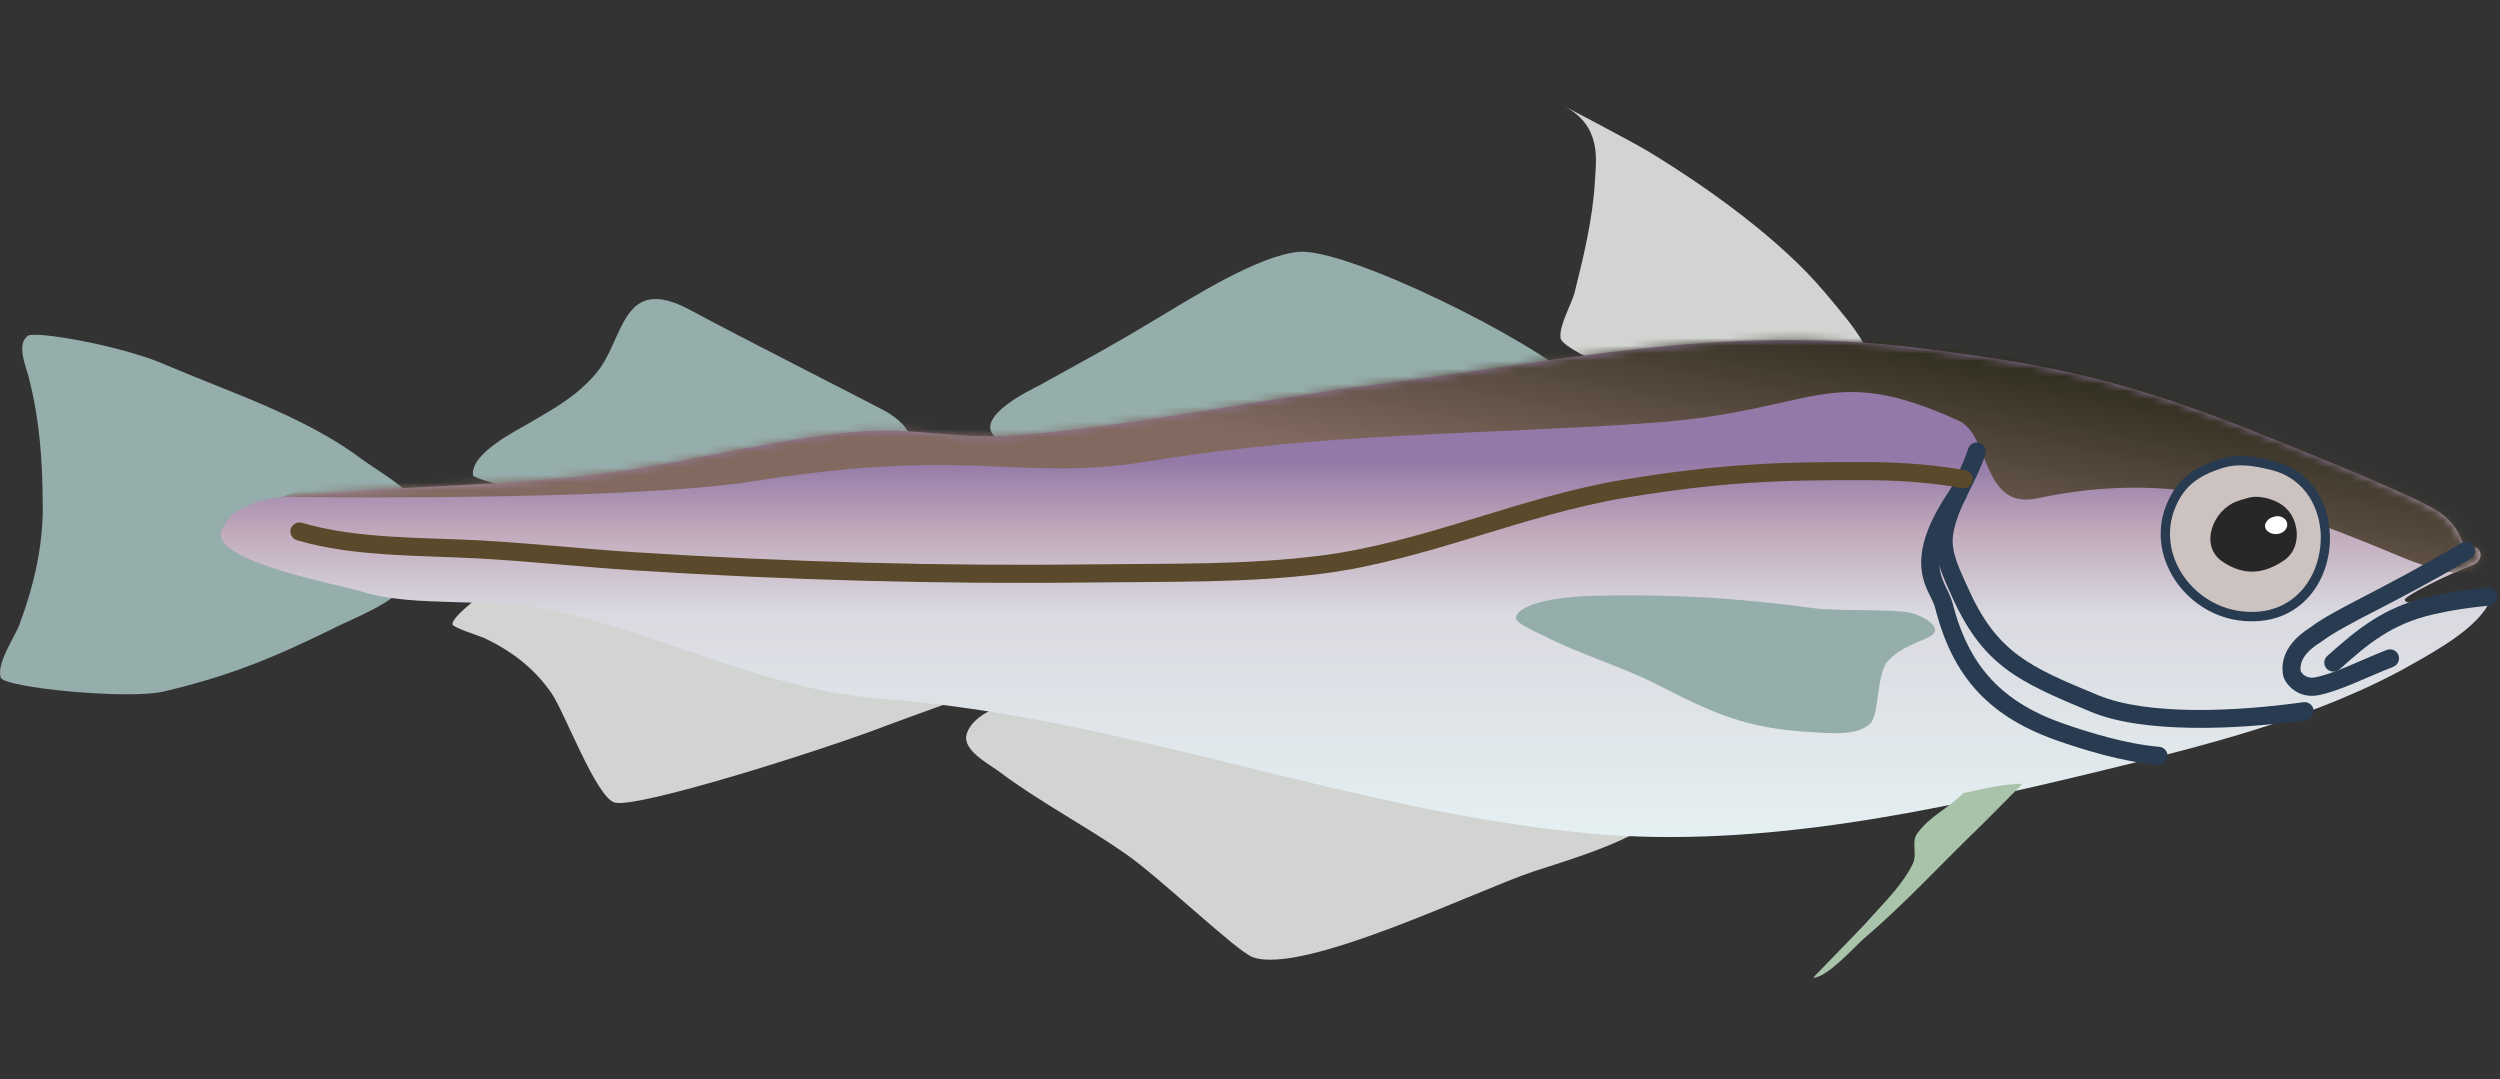 <svg width="329" height="142" viewBox="0 0 329 142" fill="none" xmlns="http://www.w3.org/2000/svg">
<rect x="0" y="0" width="329" height="142" fill="#333333" stroke="none"/>
<path fill-rule="evenodd" clip-rule="evenodd" d="M210.605 48.261C210.566 47.642 205.44 45.625 205.361 44.45C205.202 42.693 206.791 40.144 207.228 38.45C208.42 33.684 209.612 28.761 209.891 23.834C210.05 21.002 210.804 16.637 205.917 14C205.917 13.989 214.976 18.748 216.963 19.954C224.989 24.834 234.247 31.523 240.009 38.317C244.697 43.84 246.446 46.099 246.446 49.839C246.446 50.222 234.684 46.099 231.704 46.522C226.022 47.32 211.797 49.416 210.605 48.261Z" fill="#D1D4D1"/>
<path fill-rule="evenodd" clip-rule="evenodd" d="M207.993 50.612C201.675 44.632 177.04 32.559 170.881 33.145C165.716 33.637 157.451 38.805 152.682 41.668C145.848 45.789 144.06 46.664 136.789 50.708C136.034 51.123 128.048 54.803 130.948 57.487C131.624 58.078 159.199 59.856 169.371 59.398C177.596 59.031 189.993 56.842 197.741 53.594C199.847 52.701 206.881 52.855 207.993 50.612Z" fill="#95ADAB"/>
<path fill-rule="evenodd" clip-rule="evenodd" d="M219.595 106.638C215.502 110.642 206.006 113.284 201.794 114.69C194.324 117.169 171.397 128.391 164.841 125.956C162.696 125.153 152.683 115.534 148.153 112.379C143.067 108.812 136.471 105.328 131.504 101.549C130.113 100.514 126.577 98.71 127.212 96.596C128.444 92.734 136.193 91.504 139.054 91.858C150.696 93.317 164.364 97.79 175.649 101.075C184.271 103.582 215.144 106.376 219.595 106.638Z" fill="#D1D4D1"/>
<path fill-rule="evenodd" clip-rule="evenodd" d="M118.71 60.451C120.935 59.133 120.26 56.177 116.405 54.047C114.379 52.944 97.174 44.234 90.936 40.852C81.678 35.815 82.234 44.706 78.42 49.161C75.916 52.094 73.135 53.634 69.956 55.499C68.088 56.608 61.89 59.625 62.247 62.541C62.327 63.183 71.823 65.321 75.32 65.491C86.207 66.022 112.71 64.011 118.71 60.451Z" fill="#95ADAB"/>
<path fill-rule="evenodd" clip-rule="evenodd" d="M66.936 75.905C65.744 76.468 59.426 80.896 59.546 82.171C59.585 82.587 63.24 83.742 63.677 83.941C67.253 85.627 70.313 87.921 72.578 91.225C74.326 93.775 78.459 104.92 80.883 105.614C83.823 106.456 108.458 98.655 116.524 95.535C119.742 94.294 127.332 91.724 127.252 91.449C126.775 89.922 101.584 84.071 92.962 81.066C84.141 77.987 76.274 76.134 66.936 75.905Z" fill="#D1D4D1"/>
<path fill-rule="evenodd" clip-rule="evenodd" d="M55.333 66.789C54.38 64.616 49.453 61.78 47.665 60.461C40.115 54.774 30.182 51.613 21.599 47.924C15.758 45.42 4.593 43.531 3.679 44.184C2.089 45.336 3.441 48.242 3.798 49.719C5.229 55.32 5.586 60.517 5.626 66.287C5.705 71.781 4.474 77.036 2.567 82.169C1.971 83.801 -0.533 87.358 0.103 89.183C0.54 90.491 16.831 92.113 21.559 91C30.38 88.915 36.102 86.523 44.129 82.566C47.109 81.086 51.757 79.412 53.744 76.596C56.088 73.345 55.889 70.591 55.333 66.789Z" fill="#95ADAB"/>
<path fill-rule="evenodd" clip-rule="evenodd" d="M324.93 71.996C323.698 72.249 324.334 69.34 320.48 67.06C316.984 64.988 305.024 60.127 297.951 57.294C280.15 50.14 270.455 48.046 252.694 45.82C226.111 42.476 205.052 47.72 179.503 50.782C169.45 51.986 144.179 56.946 131.465 57.394C125.624 57.598 119.703 56.337 113.901 56.74C103.054 57.492 92.167 60.486 81.399 62.043C68.486 63.912 55.294 63.838 42.34 64.906C38.486 65.221 30.778 65.294 29.149 69.85C27.718 73.885 44.526 76.891 47.665 77.868C54.658 80.054 64.79 78.509 73.095 80.382C87.518 83.638 101.147 90.863 116.008 91.963C147.954 94.329 178.112 106.985 209.899 109.741C231.912 111.651 255.157 106.621 276.653 101.401C290.401 98.067 305.222 94.37 317.54 87.354C320.52 85.662 326.321 82.485 327.712 78.984C328.784 76.164 316.706 80.68 316.467 78.927C316.428 78.449 322.229 75.532 325.169 74.48C327.196 73.742 326.599 71.661 324.93 71.996Z" fill="url(#paint0_linear_1313_34618)"/>
<mask id="mask0_1313_34618" style="mask-type:luminance" maskUnits="userSpaceOnUse" x="29" y="44" width="299" height="67">
<path d="M324.93 71.996C323.698 72.249 324.334 69.34 320.48 67.06C316.984 64.988 305.024 60.127 297.951 57.294C280.15 50.14 270.455 48.046 252.694 45.82C226.111 42.476 205.052 47.72 179.503 50.782C169.45 51.986 144.179 56.946 131.465 57.394C125.624 57.598 119.703 56.337 113.901 56.74C103.054 57.492 92.167 60.486 81.399 62.043C68.486 63.912 55.294 63.838 42.34 64.906C38.486 65.221 30.778 65.294 29.149 69.85C27.718 73.885 44.526 76.891 47.665 77.868C54.658 80.054 64.79 78.509 73.095 80.382C87.518 83.638 101.147 90.863 116.008 91.963C147.954 94.329 178.112 106.985 209.899 109.741C231.912 111.651 255.157 106.621 276.653 101.401C290.401 98.067 305.222 94.37 317.54 87.354C320.52 85.662 326.321 82.485 327.712 78.984C328.784 76.164 316.706 80.68 316.467 78.927C316.428 78.449 322.229 75.532 325.169 74.48C327.196 73.742 326.599 71.661 324.93 71.996Z" fill="white"/>
</mask>
<g mask="url(#mask0_1313_34618)">
<path fill-rule="evenodd" clip-rule="evenodd" d="M37.13 65.376C37.13 65.376 81.95 66.075 99.314 63.309C128.201 58.707 134.161 63.504 151.287 60.69C174.293 56.906 194.716 57.236 217.087 55.67C239.417 54.1 240.411 47.519 257.735 55.348C261.987 57.268 260.715 67.172 268.145 65.574C287.257 61.485 301.045 67.073 316.263 73.396C331.482 79.715 338.276 70.888 338.276 70.888L279.668 35.735L132.532 31.932L37.13 65.376Z" fill="url(#paint1_linear_1313_34618)"/>
</g>
<path fill-rule="evenodd" clip-rule="evenodd" d="M298.905 61.208C297.037 60.779 294.614 60.236 292.15 61.045C288.932 62.103 287.025 63.486 285.753 66.442C282.972 72.932 287.938 80.12 294.733 81.034C307.726 82.785 310.031 63.795 298.905 61.208Z" fill="#CCC2C0"/>
<path fill-rule="evenodd" clip-rule="evenodd" d="M299.023 60.608C303.792 61.71 306.255 65.597 306.573 69.758C307.129 75.971 302.918 82.759 294.613 81.645C287.461 80.678 282.216 73.06 285.196 66.199C286.547 63.063 288.533 61.582 291.95 60.46C294.533 59.611 297.116 60.159 299.023 60.608ZM298.746 61.808C296.997 61.401 294.692 60.861 292.348 61.631C289.328 62.625 287.501 63.909 286.309 66.687C283.686 72.805 288.375 79.562 294.812 80.424C302.123 81.411 305.818 75.367 305.381 69.861C305.063 66.208 302.918 62.776 298.746 61.808Z" fill="#283B51"/>
<path fill-rule="evenodd" clip-rule="evenodd" d="M301.686 68.017C300.891 66.465 299.223 65.589 297.276 65.39C296.362 65.295 295.25 65.66 294.376 65.979C291.197 67.129 289.329 71.893 292.588 73.983C295.21 75.68 297.713 75.681 300.574 73.754C302.362 72.545 302.719 70.032 301.686 68.017Z" fill="#272727"/>
<path fill-rule="evenodd" clip-rule="evenodd" d="M300.044 67.961C299.584 67.84 298.848 68.078 298.527 68.361C297.331 69.476 298.756 70.578 299.997 70.214C301.285 69.835 301.377 68.314 300.044 67.961Z" fill="white"/>
<path fill-rule="evenodd" clip-rule="evenodd" d="M302.759 88.306C302.798 88.347 302.917 88.571 303.036 88.696C303.394 89.033 303.951 89.291 304.706 89.135C307.408 88.579 310.268 87.041 314.083 85.535C314.719 85.294 315.394 85.596 315.633 86.209C315.871 86.821 315.553 87.513 314.957 87.754C310.983 89.321 308.003 90.892 305.182 91.47C303.156 91.892 301.725 90.916 301.01 89.981C300.613 89.486 300.454 88.979 300.414 88.627C300.176 86.735 301.01 85.262 302.004 84.205C302.838 83.307 303.792 82.743 304.11 82.51C307.408 80.044 313.566 77.596 323.937 71.446C324.533 71.111 325.248 71.299 325.566 71.866C325.924 72.432 325.725 73.164 325.169 73.499C314.878 79.578 308.798 81.98 305.54 84.418C305.262 84.615 304.428 85.076 303.712 85.838C303.156 86.434 302.639 87.245 302.759 88.306Z" fill="#283B51"/>
<path fill-rule="evenodd" clip-rule="evenodd" d="M327.315 77.326C327.95 77.257 328.547 77.732 328.626 78.387C328.706 79.041 328.229 79.628 327.554 79.698C324.931 79.976 323.103 80.192 320.203 80.856C314.68 82.121 311.541 84.814 307.885 88.081C307.369 88.519 306.613 88.474 306.176 87.982C305.739 87.491 305.779 86.736 306.296 86.299C310.269 82.761 313.686 79.901 319.646 78.531C322.666 77.842 324.573 77.615 327.315 77.326Z" fill="#283B51"/>
<path fill-rule="evenodd" clip-rule="evenodd" d="M303.117 92.41C303.752 92.319 304.387 92.774 304.467 93.425C304.546 94.077 304.109 94.68 303.434 94.772C294.295 96.052 282.057 96.543 275.183 93.686C265.488 89.665 260.878 87.547 256.786 78.301C255.673 75.827 254.243 72.795 254.68 70.033C255.276 66.23 257.7 63.094 259.011 59.049C259.21 58.424 259.885 58.084 260.521 58.29C261.157 58.495 261.475 59.17 261.276 59.795C260.005 63.708 257.581 66.72 257.025 70.4C256.667 72.73 258.057 75.246 258.971 77.334C262.786 85.9 267.078 87.758 276.097 91.483C282.693 94.213 294.375 93.634 303.117 92.41Z" fill="#283B51"/>
<path fill-rule="evenodd" clip-rule="evenodd" d="M284.164 98.281C284.8 98.337 285.317 98.915 285.237 99.57C285.197 100.226 284.601 100.713 283.965 100.657C279.277 100.258 274.151 98.632 271.131 97.603C261.873 94.454 256.986 89.21 254.642 79.912C254.483 79.333 254.165 78.766 253.847 78.115C253.251 76.871 252.695 75.396 252.854 73.328C253.013 71.177 253.966 68.318 256.708 64.315C257.065 63.772 257.82 63.632 258.337 64.004C258.893 64.376 259.012 65.118 258.655 65.661C256.271 69.156 255.357 71.618 255.238 73.496C255.119 75.055 255.555 76.162 255.992 77.099C256.389 77.902 256.747 78.612 256.946 79.325C259.091 87.749 263.502 92.493 271.886 95.346C274.786 96.33 279.674 97.9 284.164 98.281Z" fill="#283B51"/>
<path fill-rule="evenodd" clip-rule="evenodd" d="M254.601 83.175C255.078 82.112 252.496 80.82 251.264 80.61C248.443 80.13 241.569 80.43 238.748 80.046C227.98 78.586 218.96 78.159 209.344 78.419C207.477 78.471 200.364 78.865 199.49 81.172C199.212 81.991 202.549 83.34 203.106 83.632C207.477 85.951 213.516 87.744 217.927 90.013C225.357 93.819 229.768 95.877 238.231 96.331C240.416 96.446 244.35 96.972 246.138 95.21C247.33 94.008 246.933 88.633 248.442 86.989C250.668 84.57 254.124 84.239 254.601 83.175Z" fill="#95ADAB"/>
<path fill-rule="evenodd" clip-rule="evenodd" d="M258.654 61.902C259.29 62.029 259.726 62.656 259.568 63.302C259.448 63.947 258.852 64.369 258.177 64.242C255.038 63.625 250.469 63.226 246.614 63.2C233.979 63.114 226.35 63.448 213.993 65.487C200.483 67.719 187.688 73.735 174.139 75.476C164.364 76.733 154.113 76.528 144.259 76.65C123.915 76.903 103.73 76.351 83.386 75.054C76.592 74.62 69.836 73.869 63.042 73.496C55.373 73.075 46.513 73.291 39.083 71.097C38.447 70.911 38.089 70.248 38.248 69.616C38.446 68.985 39.122 68.624 39.758 68.809C47.029 70.953 55.691 70.703 63.161 71.115C69.956 71.488 76.75 72.24 83.545 72.674C103.809 73.968 123.955 74.518 144.259 74.266C153.994 74.144 164.166 74.356 173.861 73.111C187.371 71.373 200.125 65.362 213.595 63.135C226.112 61.07 233.82 60.728 246.614 60.815C250.627 60.842 255.356 61.261 258.654 61.902Z" fill="#5A492A"/>
<path fill-rule="evenodd" clip-rule="evenodd" d="M258.375 104.368C256.389 106.436 254.045 107.292 252.296 109.698C251.502 110.824 252.336 112.372 251.74 113.627C250.548 116.184 248.243 118.474 246.376 120.558C244.747 122.419 238.548 128.666 238.628 128.666C240.455 128.666 244.032 124.595 245.303 123.508C250.747 118.865 255.594 113.553 260.759 108.588C260.879 108.472 266.204 103.131 266.164 103.132C263.025 103.199 260.759 103.922 258.375 104.368Z" fill="#A9C2AA"/>
<defs>
<linearGradient id="paint0_linear_1313_34618" x1="225.873" y1="60.628" x2="225.873" y2="110.155" gradientUnits="userSpaceOnUse">
<stop stop-color="#9379A7"/>
<stop offset="0.19" stop-color="#C1AABC"/>
<stop offset="0.41" stop-color="#DADAE1"/>
<stop offset="1" stop-color="#E5F0F2"/>
</linearGradient>
<linearGradient id="paint1_linear_1313_34618" x1="233.894" y1="70.681" x2="239.34" y2="42.27" gradientUnits="userSpaceOnUse">
<stop stop-color="#826A61"/>
<stop offset="1" stop-color="#2F2D1E"/>
</linearGradient>
</defs>
</svg>
